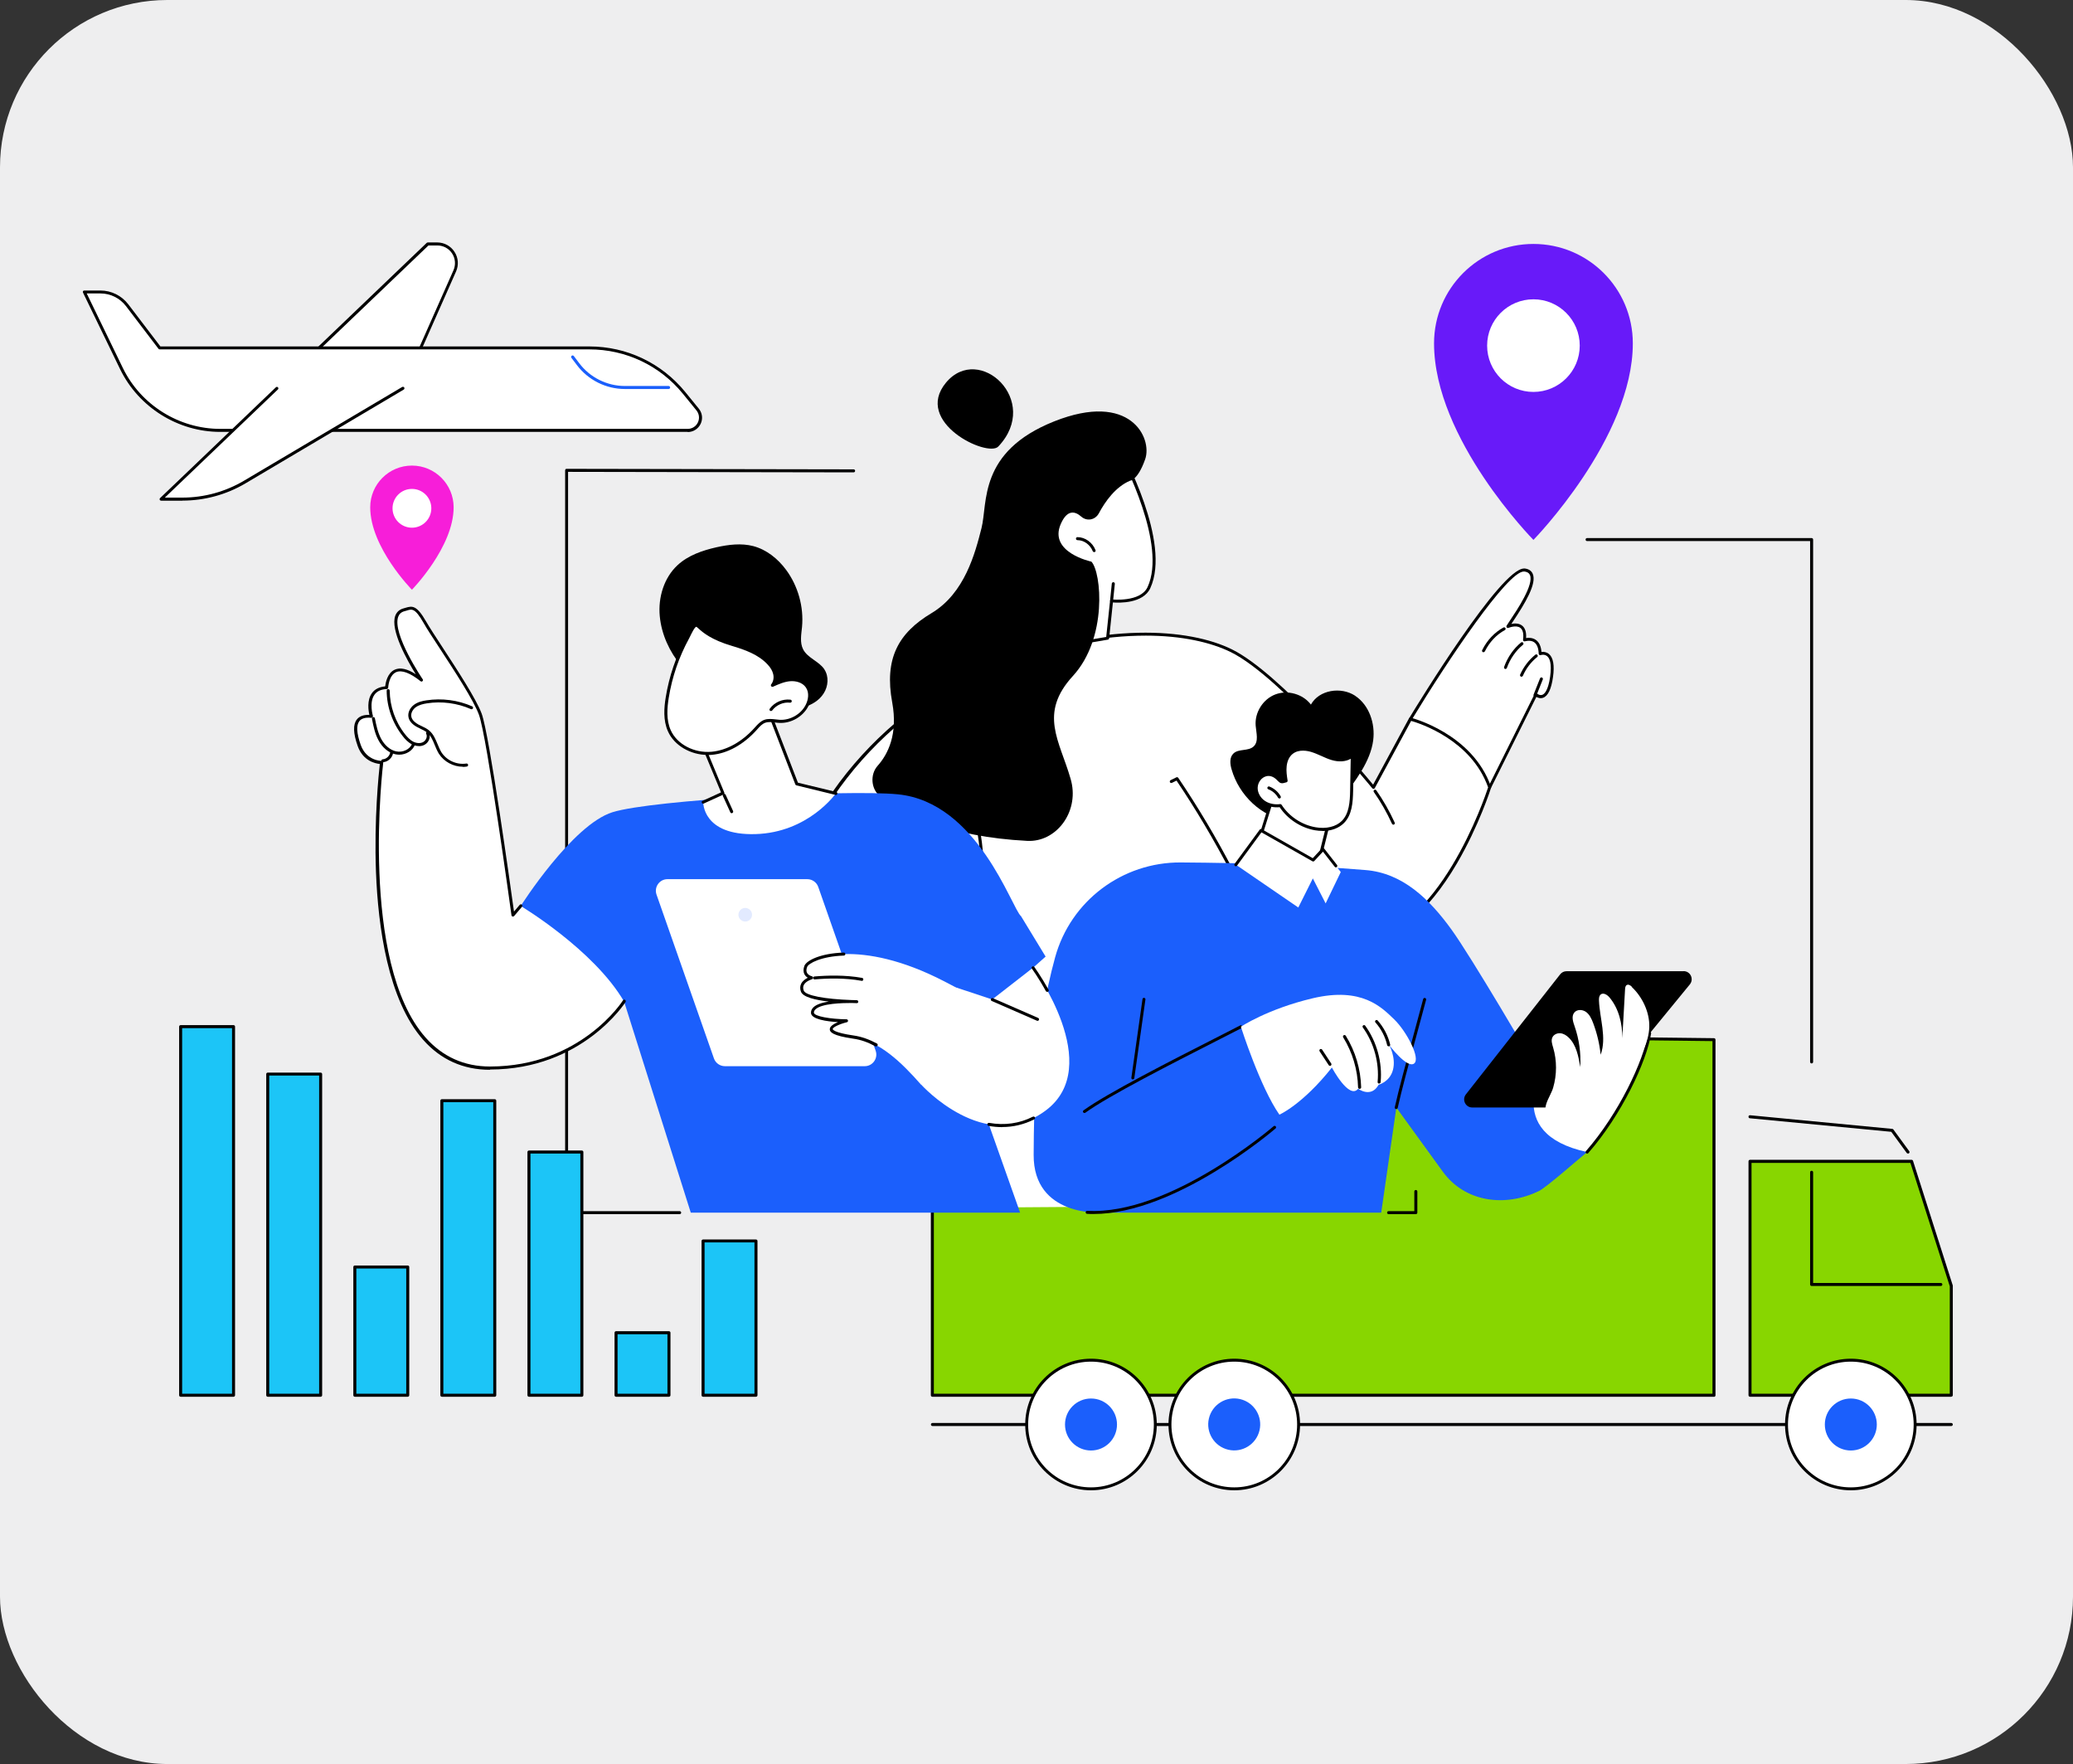 <?xml version="1.0" encoding="UTF-8"?>
<svg id="_レイヤー_2" data-name="レイヤー 2" xmlns="http://www.w3.org/2000/svg" viewBox="0 0 248 211">
  <rect x="0" y="0" width="248" height="211" fill="#333333" stroke="none"/>
  <defs>
    <style>
      .cls-1 {
        fill: #1b5ffc;
      }

      .cls-2 {
        fill: #fff;
      }

      .cls-3 {
        fill: #e2eaff;
      }

      .cls-4 {
        fill: #681af9;
      }

      .cls-5 {
        fill: #88d600;
      }

      .cls-6 {
        fill: #eeeeef;
      }

      .cls-7 {
        fill: #f71ed9;
      }

      .cls-8 {
        fill: #1cc5f7;
      }
    </style>
  </defs>
  <g id="_ヘッダー_フッター" data-name="ヘッダー・フッター">
    <g>
      <rect class="cls-6" width="248" height="211" rx="20.02" ry="20.02"/>
      <g id="Domestic_market" data-name="Domestic market">
        <g>
          <g>
            <polygon class="cls-5" points="205.05 166.89 111.54 166.89 111.54 123.28 205.05 124.36 205.05 166.89"/>
            <path d="M205.05,167.07h-93.51c-.1,0-.18-.08-.18-.18v-43.61s.02-.09.05-.13c.03-.03.08-.05.13-.05l93.51,1.08c.1,0,.18.08.18.18v42.54c0,.1-.08.18-.18.18ZM111.72,166.71h93.15v-42.18l-93.15-1.07v43.25Z"/>
          </g>
          <path d="M233.44,170.57h-121.89c-.1,0-.18-.08-.18-.18s.08-.18.18-.18h121.89c.1,0,.18.08.18.18s-.08.18-.18.18Z"/>
          <g>
            <polygon class="cls-5" points="233.44 166.89 209.36 166.89 209.36 138.92 228.68 138.92 233.44 153.83 233.44 166.89"/>
            <path d="M233.44,167.07h-24.08c-.1,0-.18-.08-.18-.18v-27.98c0-.1.08-.18.18-.18h19.33c.08,0,.15.05.17.12l4.76,14.92s0,.04,0,.05v13.06c0,.1-.08.18-.18.18ZM209.54,166.71h23.72v-12.85l-4.71-14.76h-19.01v27.62Z"/>
          </g>
          <path d="M232.19,153.82h-15.46c-.1,0-.18-.08-.18-.18v-13.42c0-.1.08-.18.18-.18s.18.08.18.18v13.24h15.28c.1,0,.18.08.18.18s-.08.18-.18.18Z"/>
          <path d="M228.26,137.98c-.06,0-.11-.03-.15-.07l-1.85-2.53-16.92-1.62c-.1,0-.17-.1-.16-.2,0-.1.09-.17.2-.16l17,1.63c.05,0,.1.03.13.07l1.9,2.6c.06.08.04.19-.04.25-.03.02-.07.03-.11.03Z"/>
          <g>
            <g>
              <circle class="cls-2" cx="221.42" cy="170.39" r="7.69"/>
              <path d="M221.42,178.26c-4.34,0-7.87-3.53-7.87-7.87s3.53-7.87,7.87-7.87,7.87,3.53,7.87,7.87-3.53,7.87-7.87,7.87ZM221.42,162.87c-4.14,0-7.52,3.37-7.52,7.52s3.37,7.52,7.52,7.52,7.52-3.37,7.52-7.52-3.37-7.52-7.52-7.52Z"/>
            </g>
            <circle class="cls-1" cx="221.42" cy="170.39" r="3.11"/>
          </g>
          <g>
            <g>
              <circle class="cls-2" cx="147.66" cy="170.39" r="7.69"/>
              <path d="M147.66,178.26c-4.34,0-7.87-3.53-7.87-7.87s3.53-7.87,7.87-7.87,7.87,3.53,7.87,7.87-3.53,7.87-7.87,7.87ZM147.66,162.87c-4.14,0-7.52,3.37-7.52,7.52s3.37,7.52,7.52,7.52,7.52-3.37,7.52-7.52-3.37-7.52-7.52-7.52Z"/>
            </g>
            <circle class="cls-1" cx="147.66" cy="170.39" r="3.11" transform="translate(-52.1 274.95) rotate(-76.72)"/>
          </g>
          <g>
            <g>
              <circle class="cls-2" cx="130.52" cy="170.39" r="7.69"/>
              <path d="M130.52,178.26c-4.34,0-7.87-3.53-7.87-7.87s3.53-7.87,7.87-7.87,7.87,3.53,7.87,7.87-3.53,7.87-7.87,7.87ZM130.52,162.87c-4.14,0-7.52,3.37-7.52,7.52s3.37,7.52,7.52,7.52,7.52-3.37,7.52-7.52-3.37-7.52-7.52-7.52Z"/>
            </g>
            <circle class="cls-1" cx="130.52" cy="170.39" r="3.11"/>
          </g>
        </g>
        <g>
          <path d="M67.79,145.23c-.1,0-.18-.08-.18-.18V56.26s.01-.09.04-.13c.03-.03.08-.05.13-.05h0l34.34.06c.1,0,.18.08.18.18,0,.1-.08.18-.18.18h0l-34.16-.06v88.61c0,.1-.07.18-.17.18Z"/>
          <g>
            <g>
              <path class="cls-2" d="M113.27,144.47c2.16-16.18-.39-14.14,7.74-29.23l11.61-.89,15.03-.53s1.99,1.88,4.32,30.37l-38.7.28Z"/>
              <path d="M113.27,144.65s-.02,0-.02,0c-.1-.01-.17-.1-.15-.2.56-4.16.8-7.11.99-9.47.56-6.76.71-8.58,6.76-19.82.03-.05.08-.09.14-.09l11.61-.89,15.04-.53s.09.02.13.05c.08.08,2.06,2.25,4.38,30.48,0,.1-.07.19-.16.19-.1,0-.19-.07-.19-.16-2.13-25.94-3.95-29.75-4.23-30.2l-14.94.53-11.51.88c-5.97,11.09-6.12,12.9-6.67,19.59-.2,2.37-.44,5.32-1,9.49-.01.09-.09.16-.18.16Z"/>
            </g>
            <g>
              <g>
                <path class="cls-2" d="M106.05,119.55h6.43l4.17,3.79s5.39-2.65,6.67-1.07c1.28,1.58-.84,2.97-2.62,2.97-2.96,0-5.7,3.34-6.03,4.61l-1.35,5.68s-6.01-2.38-7.75-3.97l.47-12.01Z"/>
                <path d="M113.34,135.71s-.04,0-.07-.01c-.25-.1-6.06-2.41-7.81-4.01-.04-.04-.06-.09-.06-.14l.47-12.01c0-.1.08-.17.18-.17h6.43s.09.02.12.05l4.08,3.71c.81-.38,5.52-2.53,6.78-.97.57.71.47,1.32.29,1.71-.46.97-1.91,1.55-3.04,1.55-2.83,0-5.52,3.19-5.85,4.48l-1.34,5.68c-.01.05-.05.09-.09.12-.03.01-.05.02-.08.02ZM105.77,131.48c1.59,1.39,6.42,3.39,7.44,3.81l1.3-5.48c.35-1.37,3.2-4.75,6.2-4.75,1.16,0,2.36-.59,2.72-1.35.21-.43.12-.88-.24-1.33-.98-1.2-4.99.4-6.46,1.12-.07.03-.15.02-.2-.03l-4.12-3.74h-6.18l-.46,11.75Z"/>
              </g>
              <g>
                <g>
                  <path class="cls-2" d="M169.57,90.47l-.84-4.45s11.03-18.19,13.67-17.84c2.65.36-1.34,5.69-2,6.76,0,0,2.3-.98,1.98,1.61,0,0,1.82-.61,1.87,1.65,0,0,1.85-.64,1.37,2.77-.48,3.42-1.88,2.13-1.88,2.13l-5.52,11.08-8.65-3.71Z"/>
                  <path d="M178.22,94.36s-.05,0-.07-.01l-8.65-3.71c-.05-.02-.09-.07-.11-.13l-.84-4.45s0-.09.02-.13c1.12-1.85,10.95-17.93,13.76-17.93.03,0,.06,0,.09,0,.47.06.78.27.94.62.52,1.16-.86,3.49-2.44,5.84-.04.06-.08.11-.11.17.37-.08.89-.1,1.27.19.37.28.54.78.49,1.5.29-.05.76-.06,1.17.22.39.28.62.76.67,1.44.22-.03.58-.01.89.24.52.43.69,1.37.49,2.77-.2,1.43-.6,2.26-1.18,2.47-.33.12-.63,0-.81-.1l-5.43,10.89c-.03.06-.09.1-.16.1ZM169.73,90.34l8.41,3.6,5.45-10.93c.03-.05.07-.09.13-.1.05-.01.11,0,.15.04,0,0,.31.28.64.16.25-.09.7-.49.94-2.18.22-1.59-.07-2.21-.36-2.44-.33-.28-.76-.14-.77-.13-.05.02-.11,0-.16-.02-.05-.03-.08-.09-.08-.14-.02-.67-.2-1.13-.53-1.37-.46-.33-1.1-.12-1.11-.12-.06.02-.12,0-.17-.03-.05-.04-.07-.1-.06-.16.09-.71-.02-1.19-.33-1.42-.5-.38-1.4,0-1.41,0-.07.03-.16.01-.21-.05-.05-.06-.06-.14-.02-.21.08-.14.22-.33.38-.58.87-1.3,2.92-4.35,2.41-5.49-.1-.23-.32-.37-.66-.41-.02,0-.04,0-.07,0-1.95,0-9.03,10.51-13.39,17.7l.81,4.29Z"/>
                </g>
                <path d="M177.48,78.02s-.05,0-.08-.02c-.09-.04-.13-.15-.08-.24.57-1.16,1.47-2.12,2.54-2.7.09-.05.2-.01.24.07.05.09.01.2-.07.24-1.01.54-1.85,1.45-2.39,2.54-.03.06-.09.1-.16.1Z"/>
                <path d="M180.11,80.02s-.04,0-.06-.01c-.09-.03-.14-.14-.11-.23.41-1.15,1.13-2.2,2.03-2.93.08-.06.19-.05.25.03.06.08.05.19-.03.25-.85.7-1.53,1.68-1.92,2.77-.03.07-.1.12-.17.12Z"/>
                <path d="M182.02,80.95s-.05,0-.07-.02c-.09-.04-.13-.15-.09-.24.42-.94,1.05-1.76,1.82-2.38.08-.06.19-.05.25.03.06.08.05.19-.03.25-.73.58-1.32,1.35-1.71,2.24-.03.07-.1.11-.16.11Z"/>
                <path d="M183.64,83.32s-.04,0-.07-.01c-.09-.04-.14-.14-.1-.23l.77-1.94c.04-.09.14-.14.23-.1.09.04.14.14.1.23l-.77,1.94c-.03.07-.1.11-.17.11Z"/>
              </g>
              <g>
                <g>
                  <path class="cls-2" d="M168.73,86.02s7.27,1.77,9.49,8.16c0,0-5.61,17.89-15.72,18.49-8.58.51-14.93-7.89-14.93-7.89l.12,15.18s-25-1.07-30.64,1.02l.55-18.26s-8.14,9.8-9.09,13.32l3.96,3.51s-5.36,4.46-6.9,12.01c0,0-12.28-5.93-11.93-19.58.35-13.66,12.07-27.3,25.16-32.35,13.08-5.05,23.24-4.39,28.51-1.78,6.19,3.06,16.99,16.34,16.99,16.34l4.42-8.16Z"/>
                  <path d="M105.58,131.73s-.05,0-.08-.02c-.03-.01-3.13-1.53-6.15-4.71-2.78-2.93-6.07-7.93-5.89-15.04.16-6.48,2.95-13.41,7.84-19.51,4.7-5.86,10.89-10.48,17.43-13,13.35-5.15,23.56-4.29,28.66-1.77,5.73,2.83,15.48,14.48,16.88,16.18l4.29-7.93c.04-.07.12-.11.2-.09.07.02,7.39,1.87,9.62,8.28.01.04.01.08,0,.11-.01.04-1.44,4.54-4.09,9.06-3.52,6-7.6,9.31-11.79,9.56-7.49.45-13.34-5.88-14.75-7.56l.12,14.66s-.02.1-.05.13c-.04.03-.08.05-.13.05-.25-.01-25.03-1.04-30.57,1.01-.06.02-.12.01-.17-.02-.05-.03-.08-.09-.07-.15l.53-17.74c-1.52,1.86-7.75,9.63-8.69,12.74l3.88,3.44s.06.08.06.14c0,.05-.02.1-.06.14-.05.04-5.33,4.51-6.83,11.91-.01.05-.05.1-.1.13-.03.01-.05.02-.08.02ZM137.04,76.03c-4.97,0-11.13,1.04-18.17,3.75-13.72,5.29-24.72,19.43-25.04,32.19-.18,6.99,3.05,11.9,5.79,14.79,2.53,2.66,5.11,4.14,5.84,4.53,1.44-6.66,5.86-10.94,6.75-11.74l-3.81-3.38c-.05-.05-.07-.12-.05-.18.95-3.51,8.79-12.98,9.12-13.39.05-.06.13-.08.2-.05.07.03.12.1.12.17l-.54,18c5.83-1.89,27.82-1.05,30.27-.95l-.12-14.99c0-.08.05-.15.12-.17.07-.02.15,0,.2.06.06.08,6.38,8.32,14.77,7.82,9.59-.57,15.18-17.21,15.54-18.31-2.02-5.7-8.22-7.67-9.21-7.95l-4.35,8.04c-.03.05-.08.09-.14.09-.06,0-.12-.02-.16-.07-.11-.13-10.85-13.29-16.93-16.29-2.36-1.16-5.82-1.97-10.2-1.97Z"/>
                </g>
                <path d="M166.69,98.64c-.07,0-.13-.04-.16-.1-.61-1.34-1.34-2.62-2.17-3.8-.06-.08-.04-.19.04-.25.08-.06.19-.04.25.04.84,1.2,1.58,2.5,2.2,3.86.04.09,0,.2-.09.24-.02.01-.05.02-.07.02Z"/>
                <path d="M117.42,102.19s-.1-.02-.13-.06l-.07-.07c-.06-.07-.06-.18,0-.24-.14-1.49-.38-2.98-.7-4.43-.02-.1.04-.19.14-.21.1-.02.19.04.21.14.35,1.54.59,3.11.73,4.69,0,.08-.04.15-.11.18-.02.01-.05.02-.07.02Z"/>
                <path d="M108,115.8s-.09-.02-.13-.05l-2.43-2.43c-.07-.07-.07-.18,0-.25.07-.07.18-.07.25,0l2.43,2.43c.07.07.07.18,0,.25-.03.04-.08.05-.13.05Z"/>
                <path d="M147.32,104.26c-.06,0-.13-.04-.16-.1-1.94-3.72-4.09-7.35-6.41-10.79l-.55.27c-.09.04-.2,0-.24-.08-.04-.09,0-.2.08-.24l.69-.34c.08-.04.18-.01.23.06,2.36,3.49,4.55,7.18,6.52,10.95.05.09.01.2-.08.24-.03.01-.05.02-.08.02Z"/>
              </g>
            </g>
            <g>
              <g>
                <g>
                  <path class="cls-2" d="M133.88,53.79s6.1,11,3.56,16.5c-.92,1.99-4.47,1.58-4.47,1.58l-.47,4.47-6.81,1.15s-5.77-20.81,8.18-23.7Z"/>
                  <path d="M125.7,77.67c-.08,0-.15-.05-.17-.13-.03-.12-3.24-11.93,1.07-18.98,1.6-2.62,4.04-4.28,7.25-4.95.08-.02.16.02.19.09.25.45,6.12,11.15,3.57,16.66-.85,1.84-3.71,1.76-4.47,1.7l-.45,4.29c0,.08-.07.14-.15.16l-6.81,1.15s-.02,0-.03,0ZM133.79,54c-3.05.66-5.36,2.26-6.89,4.75-3.96,6.48-1.43,17.12-1.07,18.54l6.51-1.1.46-4.33s.03-.09.07-.12c.04-.03.09-.04.13-.04.03,0,3.43.37,4.29-1.48,2.33-5.05-2.86-15.03-3.49-16.22Z"/>
                </g>
                <path d="M130.9,66.04c-.07,0-.14-.04-.17-.11-.31-.78-1.06-1.32-1.82-1.32,0,0,0,0-.01,0-.1,0-.18-.08-.18-.18,0-.1.08-.18.18-.18h.01c.9,0,1.79.63,2.15,1.55.04.09,0,.2-.1.23-.02,0-.04.01-.07.01Z"/>
                <path d="M132.98,72.05s-.01,0-.02,0c-.1-.01-.17-.1-.16-.2l.21-2.05c.01-.1.1-.17.2-.16.1.01.17.1.16.2l-.21,2.05c0,.09-.09.16-.18.16Z"/>
              </g>
              <path d="M105.34,95.3c2.73,2.02,8.13,4.8,17.55,5.28,3.44.18,6.16-3.38,5.28-7.08-.03-.11-.06-.23-.09-.34-1.31-4.57-3.86-7.8.28-12.31,4.14-4.51,3.42-12.37,2.21-13.67,0,0-5.17-1.09-3.66-4.52.77-1.74,1.7-1.52,2.44-.87.68.6,1.68.42,2.12-.41.75-1.4,1.98-3.14,3.72-3.88,0,0,.92-.03,1.81-2.57.89-2.54-1.77-8.15-10.88-4.53-9.11,3.62-7.94,9.78-8.7,12.77-.76,2.99-2,7.79-5.98,10.17-3.98,2.38-5.67,5.44-4.7,10.69.7,3.8-.52,6.19-1.74,7.56-.96,1.07-.79,2.87.34,3.7Z"/>
              <path d="M119.43,53.41c-1.28,1.35-10.21-2.9-6.25-7.65,3.96-4.75,11.44,2.17,6.25,7.65Z"/>
            </g>
          </g>
          <g>
            <g>
              <path d="M162.12,83.22c-1.69-1.11-4.32-.71-5.29,1.06-.95-1.26-2.77-1.78-4.25-1.22-1.48.56-2.49,2.16-2.36,3.74.07.87.39,1.9-.25,2.49-.64.59-1.79.24-2.41.84-.49.46-.41,1.26-.22,1.9.89,3.1,3.58,5.71,6.77,6.14,2.44.33,5.06-.77,6.53-2.75,1.49-2.01,3.31-4.32,3.64-6.87.26-2-.48-4.22-2.17-5.33Z"/>
              <g>
                <polygon class="cls-2" points="149.08 105.56 152.09 95.93 159.2 97.37 157.28 105.07 149.08 105.56"/>
                <path d="M149.08,105.73c-.06,0-.11-.03-.14-.07-.04-.05-.05-.11-.03-.16l3.01-9.63c.03-.09.12-.14.21-.12l7.11,1.45s.09.04.12.08c.03.04.03.09.02.14l-1.92,7.69c-.02.08-.09.13-.16.14l-8.2.49s0,0-.01,0ZM152.21,96.13l-2.89,9.23,7.81-.46,1.84-7.38-6.77-1.38Z"/>
              </g>
              <g>
                <path class="cls-2" d="M153.86,93.4c-.09-.59-.18-1.19-.11-1.79.07-.6.31-1.2.78-1.57.67-.54,1.63-.51,2.45-.25.81.26,1.56.71,2.38.95.82.24,1.79.24,2.43-.33-.02,1.39-.05,2.77-.07,4.16-.02,1.33-.11,2.81-1.04,3.75-.84.84-2.15,1.02-3.32.81-1.69-.3-3.24-1.33-4.17-2.77-.68.09-1.4-.03-1.97-.42-.57-.39-.96-1.05-.93-1.74.02-.69.5-1.35,1.17-1.52.46-.12.93.04,1.27.34.51.44.41.61,1.15.38Z"/>
                <path d="M158.22,99.39c-.3,0-.6-.03-.91-.08-1.69-.3-3.27-1.33-4.22-2.76-.73.07-1.43-.09-1.98-.46-.64-.44-1.04-1.18-1.01-1.89.03-.79.57-1.51,1.3-1.69.48-.12,1.02.02,1.43.38.11.1.2.19.27.25.19.2.23.23.56.13-.08-.55-.15-1.12-.09-1.69.08-.72.38-1.32.84-1.69.63-.5,1.58-.61,2.61-.28.4.13.79.3,1.17.47.39.18.8.36,1.21.48.91.27,1.75.16,2.26-.29.05-.05.13-.06.19-.03.06.03.11.1.1.17l-.07,4.16c-.03,1.43-.13,2.91-1.1,3.88-.61.61-1.53.95-2.57.95ZM153.17,96.18c.06,0,.12.03.15.08.9,1.4,2.41,2.4,4.05,2.69,1.28.23,2.46-.06,3.16-.76.87-.88.97-2.27.99-3.63l.07-3.8c-.6.35-1.43.41-2.29.15-.44-.13-.85-.32-1.25-.5-.37-.16-.74-.33-1.13-.45-.43-.14-1.53-.39-2.28.22-.39.31-.64.83-.71,1.45-.07.58.02,1.17.11,1.74.01.09-.04.17-.12.2-.62.2-.76.14-1.07-.18-.07-.07-.14-.15-.25-.24-.33-.28-.74-.4-1.11-.3-.57.14-1.01.73-1.03,1.36-.02.59.32,1.22.86,1.58.49.34,1.17.48,1.84.39,0,0,.02,0,.02,0Z"/>
              </g>
              <path d="M153.06,95.51c-.06,0-.12-.03-.16-.09-.25-.46-.68-.83-1.17-1.01-.09-.04-.14-.14-.1-.23.04-.09.14-.14.23-.1.57.22,1.06.64,1.35,1.17.05.09.02.2-.07.24-.03.02-.06.02-.09.02Z"/>
            </g>
            <g>
              <g>
                <g>
                  <path class="cls-1" d="M183.36,127.02s-7.28-12.47-9.72-15.84c-2.62-3.62-5.83-6.76-10.28-7.11-7.99-.64-13.96-.85-22.08-.91-7-.05-13.19,4.59-15.05,11.34-2.43,8.81-2.53,17.35-2.57,23.62-.05,7.47,8.13,6.93,8.13,6.93h33.45l1.81-12.57,5.56,7.67c2.65,3.65,7.45,4.28,11.5,2.31.92-.45,4.91-3.98,5.77-4.66-2.94-7.11-6.51-10.79-6.51-10.79Z"/>
                  <path class="cls-2" d="M197.36,123.57l-9.75,4.26c-1.12-1.81-2.25-3.55-3.37-5.23l.67,4.71s-5.51,8.25,4.97,10.49c3.74-3.9,6.86-10.28,7.49-14.23Z"/>
                  <path d="M189.87,137.98s-.08-.01-.12-.04c-.07-.07-.08-.18-.02-.25,3.92-4.47,6.92-10.82,7.44-14.14.02-.1.11-.16.21-.15.1.02.16.11.15.21-.53,3.37-3.56,9.81-7.53,14.32-.04.04-.08.06-.13.06Z"/>
                </g>
                <path d="M129.74,133.13c-.06,0-.11-.03-.15-.07-.06-.08-.04-.19.04-.25,2.85-2.06,10.55-5.98,15.64-8.57,1.24-.63,2.31-1.18,3.09-1.58.09-.05.2-.01.24.08.05.09.01.2-.08.24-.78.4-1.85.95-3.09,1.58-5.08,2.59-12.76,6.49-15.59,8.54-.03.02-.07.03-.1.03Z"/>
                <path d="M135.53,129.11s-.02,0-.03,0c-.1-.01-.17-.1-.15-.2l1.33-9.4c.01-.1.1-.17.2-.15.1.01.17.1.15.2l-1.33,9.4c-.01.09-.09.15-.18.15Z"/>
                <path d="M167.04,132.66s-.03,0-.04,0c-.1-.02-.16-.12-.14-.21.45-2.04,1.35-5.34,2.21-8.53.43-1.59.84-3.09,1.19-4.42.03-.1.12-.15.22-.13.1.03.15.12.13.22-.35,1.33-.76,2.83-1.19,4.42-.87,3.18-1.76,6.48-2.21,8.51-.02.08-.09.14-.18.14Z"/>
                <path d="M130.84,145.21c-.27,0-.53,0-.79-.02-.1,0-.17-.09-.17-.19,0-.1.09-.17.19-.17,9.84.57,22.18-10.01,22.3-10.12.07-.06.19-.06.25.02.06.07.06.19-.02.25-.12.11-11.92,10.23-21.77,10.23Z"/>
              </g>
              <g>
                <polygon class="cls-2" points="150.86 99.33 157.09 102.87 158.28 101.59 160.4 104.31 158.59 108.06 157.06 105.07 155.32 108.55 147.85 103.43 150.86 99.33"/>
                <path d="M159.82,103.75c-.05,0-.11-.02-.14-.07l-1.41-1.81-1.04,1.12c-.06.06-.15.07-.22.03l-6.1-3.46-2.92,3.98c-.06.08-.17.1-.25.04-.08-.06-.1-.17-.04-.25l3.01-4.1c.05-.07.15-.09.23-.05l6.11,3.47,1.09-1.17s.08-.06.14-.06c.05,0,.1.03.13.07l1.54,1.97c.06.08.05.19-.03.25-.03.03-.07.04-.11.04Z"/>
              </g>
              <g>
                <path class="cls-2" d="M148.45,122.81s2.29,7.21,4.61,10.52c0,0,2.77-1.21,6.28-5.64,0,0,2.05,3.89,3.14,2.54,0,0,1.54,1.16,2.45-.48,0,0,1.35-.34,1.72-1.8.37-1.47-.45-2.94-.45-2.94,0,0,2.08,2.78,2.95,2.22.87-.56-.89-3.89-2.37-5.31-1.48-1.42-3.84-3.91-9.75-2.51-5.4,1.28-8.58,3.4-8.58,3.4Z"/>
                <path d="M162.65,130.24c-.1,0-.18-.08-.18-.17-.05-2.12-.67-4.19-1.78-5.99-.05-.08-.03-.19.06-.25.08-.05.19-.03.25.06,1.15,1.86,1.78,3.99,1.84,6.17,0,.1-.08.18-.18.18,0,0,0,0,0,0Z"/>
                <path d="M164.99,129.61s-.01,0-.02,0c-.1,0-.17-.1-.16-.2.21-2.28-.43-4.65-1.77-6.51-.06-.08-.04-.19.04-.25.08-.06.19-.04.25.04,1.39,1.93,2.06,4.39,1.84,6.75,0,.09-.09.16-.18.16Z"/>
                <path d="M166.12,125.15c-.08,0-.16-.06-.17-.14-.23-1-.72-1.94-1.4-2.71-.07-.07-.06-.19.02-.25.07-.07.19-.06.25.02.72.82,1.24,1.81,1.49,2.87.02.1-.04.19-.13.22-.01,0-.03,0-.04,0Z"/>
                <path d="M159.11,127.49c-.06,0-.12-.03-.15-.08l-1.09-1.66c-.05-.08-.03-.19.05-.25.08-.05.19-.03.25.05l1.09,1.66c.05.08.03.19-.05.25-.03.02-.06.03-.1.03Z"/>
              </g>
              <g>
                <path d="M201.41,116.17h-14c-.3,0-.58.14-.76.37l-11.28,14.36c-.5.64-.05,1.57.76,1.57h13.51c.29,0,.57-.13.75-.36l11.77-14.36c.52-.64.07-1.59-.75-1.59Z"/>
                <path class="cls-2" d="M195.22,118.02c-.16-.15-.4-.31-.6-.2-.17.09-.2.33-.21.53-.11,1.94-.22,3.89-.33,5.83.02-1.74-.42-3.54-1.52-4.86-.27-.33-.75-.63-1.07-.36-.19.17-.21.46-.2.72.09,2.18.95,4.44.2,6.48-.13-1.3-.44-2.58-.9-3.8-.19-.5-.42-1.01-.85-1.32-.43-.31-1.1-.33-1.42.1-.34.45-.13,1.09.06,1.63.54,1.55.77,3.22.67,4.87-.21-1.29-.47-2.67-1.4-3.55-.27-.26-.61-.47-.99-.5-.37-.03-.78.15-.94.49-.18.38-.03.82.09,1.23.46,1.55.45,3.24,0,4.79-.33,1.16-1.76,2.73-.25,3.64.52.31,1.16.34,1.75.25,1.68-.25,3.14-1.28,4.45-2.38,1.34-1.12,2.61-2.36,3.59-3.82s1.91-3.18,1.96-4.95c.05-1.77-.83-3.6-2.11-4.8Z"/>
              </g>
            </g>
          </g>
          <g>
            <g>
              <path class="cls-1" d="M82.64,145.05l-7.98-25.26-12.36-11.43s6.16-9.71,10.98-11.21c4.81-1.5,28.08-2.73,34.12-2.14,9.58.93,13.64,13.65,14.75,14.58l2.94,4.83-10.57,9.4,7.52,21.23h-39.4Z"/>
              <path d="M62.72,115.06c-.08,0-.15-.05-.17-.13l-1.35-5.11c-.03-.1.03-.19.13-.22.1-.02.19.03.22.13l1.35,5.11c.03.1-.03.19-.13.22-.02,0-.03,0-.05,0Z"/>
              <g>
                <path class="cls-2" d="M57.45,85.43c.99,2.64,3.91,24.05,3.91,24.05l.94-1.11s8.74,5.22,12.36,11.43c0,0-4.97,7.98-16.05,7.99-17.55.02-12.97-36.56-12.97-36.56,0,0-1.94.06-2.68-2.04-.74-2.1-.64-3.66,1.46-3.47,0,0-1.02-3.3,1.82-3.43,0,0,.19-4.1,4.17-.91,0,0-5.16-7.57-2.08-8.41.84-.23,1.27-.64,2.49,1.47,1.21,2.12,5.65,8.35,6.64,10.99Z"/>
                <path d="M58.6,127.96c-3.19,0-5.88-1.21-7.98-3.59-4.22-4.78-5.39-13.55-5.64-20.07-.24-6.34.34-11.84.46-12.92-.54-.05-2.02-.36-2.65-2.15-.54-1.53-.57-2.57-.1-3.17.3-.39.81-.57,1.5-.55-.12-.52-.3-1.74.29-2.58.34-.49.88-.76,1.6-.83.05-.43.26-1.6,1.15-2,.65-.29,1.49-.11,2.51.55-1.01-1.63-3.08-5.28-2.45-7,.17-.45.5-.75.99-.88.08-.02.16-.05.24-.07.82-.25,1.34-.3,2.45,1.63.39.68,1.12,1.8,1.97,3.1,1.78,2.73,4,6.12,4.68,7.92.92,2.46,3.45,20.66,3.87,23.69l.69-.81c.06-.08.18-.08.25-.02.08.06.08.18.02.25l-.94,1.11c-.05.05-.12.08-.19.06-.07-.02-.12-.08-.13-.15-.03-.21-2.93-21.42-3.9-24.01-.66-1.76-2.87-5.14-4.64-7.85-.85-1.3-1.59-2.42-1.98-3.12-1.02-1.78-1.38-1.67-2.03-1.46-.08.02-.16.05-.25.07-.38.1-.62.32-.75.66-.75,2.03,2.89,7.43,2.93,7.48.05.07.04.17-.03.23-.06.06-.16.06-.23,0-1.25-1-2.26-1.37-2.92-1.08-.88.39-.95,1.84-.95,1.85,0,.09-.08.17-.17.17-.69.03-1.18.26-1.48.69-.65.93-.18,2.5-.18,2.51.02.06,0,.12-.03.17-.04.05-.1.07-.16.07-.69-.07-1.18.07-1.43.4-.38.49-.33,1.44.16,2.83.69,1.95,2.49,1.92,2.51,1.92.05,0,.1.02.14.06.04.04.05.09.05.14-.03.24-2.89,23.89,5.06,32.89,2.03,2.3,4.63,3.47,7.71,3.47h.01c10.85-.01,15.85-7.83,15.9-7.91.05-.08.16-.11.25-.06.08.05.11.16.06.25-.05.08-5.15,8.07-16.21,8.08h-.01Z"/>
                <path d="M55.36,91.71c-1.13,0-2.25-.6-2.86-1.56-.2-.33-.35-.69-.49-1.03-.23-.56-.44-1.08-.86-1.45-.24-.21-.53-.35-.84-.5-.14-.06-.27-.13-.4-.2-.6-.32-.95-.72-1.04-1.18-.11-.52.16-1.12.66-1.49.46-.34,1.01-.46,1.49-.53,1.83-.28,3.78-.03,5.47.72.09.04.13.15.09.24-.04.09-.15.13-.24.09-1.63-.72-3.51-.97-5.27-.69-.44.07-.94.18-1.34.47-.32.24-.61.68-.52,1.13.09.44.52.75.86.94.13.07.26.13.39.19.32.15.65.31.92.55.48.42.72,1.01.96,1.58.14.33.28.68.46.98.62.99,1.85,1.54,2.99,1.36.1-.02.19.05.21.15.02.1-.05.19-.15.21-.17.03-.33.04-.5.04Z"/>
                <path d="M50.11,89.24c-.27,0-.56-.07-.82-.2-.48-.24-.85-.65-1.11-.99-1.22-1.54-1.91-3.48-1.92-5.44,0-.1.08-.18.18-.18h0c.1,0,.18.08.18.18.02,1.89.67,3.74,1.84,5.22.24.3.57.68.99.89.41.2.87.22,1.19.03.31-.18.53-.63.35-.97-.05-.09-.01-.2.08-.24.09-.05.2-.01.24.08.25.49.03,1.15-.49,1.45-.21.12-.45.18-.71.18Z"/>
                <path d="M47.76,90.27c-.16,0-.31-.02-.47-.05-.82-.18-1.56-.81-2.03-1.71-.42-.79-.59-1.67-.76-2.52-.02-.1.04-.19.14-.21.1-.02.19.04.21.14.16.82.34,1.67.73,2.42.43.81,1.08,1.37,1.79,1.53.81.18,1.67-.23,1.93-.91.03-.09.14-.14.23-.11.09.03.14.14.11.23-.27.71-1.05,1.19-1.88,1.19Z"/>
                <path d="M45.8,91.18c-.09,0-.17-.07-.18-.17,0-.1.07-.18.17-.19.43-.02.82-.39.89-.81.01-.1.11-.17.2-.15.1.01.17.11.15.2-.09.59-.62,1.08-1.22,1.11,0,0,0,0,0,0Z"/>
              </g>
              <g>
                <g>
                  <path class="cls-2" d="M86.72,127.53h16.73c.95,0,1.62-.94,1.31-1.84l-6.87-19.6c-.19-.55-.72-.93-1.31-.93h-16.73c-.95,0-1.62.94-1.31,1.84l6.87,19.6c.19.55.72.93,1.31.93Z"/>
                  <path class="cls-3" d="M88.58,108.84c-.32.32-.32.84,0,1.15.32.32.84.32,1.15,0,.32-.32.32-.84,0-1.15-.32-.32-.84-.32-1.15,0Z"/>
                </g>
                <g>
                  <path class="cls-2" d="M97.12,116.96s-1.15-.25-.69-1.38c.41-1.02,6.35-3.47,16.55,1.81,1.04.54,1.98,1.03,2.82,1.49-.76,2.61-2.52,7.58-5.6,10.87-2.39-2.72-5-5.23-8.09-5.68-5.46-.79-.83-1.94-.83-1.94,0,0-4.08-.04-4.08-.98,0-1.25,3.29-1.35,4.69-1.33.38.01.62.02.62.02,0,0-.24-.01-.62-.02-1.55-.05-5.52-.28-5.89-1.24-.47-1.19,1.11-1.61,1.11-1.61Z"/>
                  <path d="M104.83,125.18s-.06,0-.09-.02c-.9-.49-1.77-.8-2.66-.92-2.46-.36-2.8-.78-2.81-1.11-.02-.36.47-.66.98-.87-1.34-.08-3.23-.34-3.23-1.12,0-.24.09-.45.28-.64.36-.36,1.06-.58,1.85-.7-1.66-.19-3.07-.54-3.32-1.16-.14-.35-.13-.68.02-.98.17-.34.51-.57.79-.71-.15-.09-.3-.22-.4-.41-.15-.29-.15-.64,0-1.03.24-.6,1.86-1.48,4.71-1.57,0,0,0,0,0,0,.1,0,.18.08.18.17,0,.1-.07.18-.17.19-2.72.09-4.22.93-4.39,1.34-.12.29-.13.53-.02.73.17.31.58.41.59.41.08.02.14.09.14.17,0,.08-.05.16-.13.18,0,0-.74.2-.99.69-.1.2-.1.43,0,.68.22.57,2.47,1.01,5.73,1.12.37,0,.61.02.62.02.1,0,.17.09.17.18,0,.1-.08.17-.18.17,0,0-.24,0-.62-.02-1.05,0-3.6.04-4.33.77-.12.12-.18.24-.18.38,0,.45,2.02.78,3.9.8.09,0,.17.07.18.16.01.09-.05.17-.13.19-.9.22-1.71.61-1.7.82,0,.04.09.42,2.51.77.92.13,1.85.46,2.78.96.09.05.12.16.07.24-.03.06-.09.09-.16.09Z"/>
                  <path d="M103.11,117.32s-.02,0-.03,0c-1.99-.37-4.15-.3-5.61-.17-.1.01-.19-.06-.19-.16,0-.1.06-.19.16-.19,1.48-.13,3.68-.2,5.7.17.1.02.16.11.14.21-.02.09-.09.15-.18.15Z"/>
                </g>
                <path class="cls-2" d="M123.6,115.75s8.65,11.77,1.49,17.09c-7.25,5.39-14.89-3.11-14.89-3.11l4.22-11.6,4.28,1.42,4.9-3.81Z"/>
                <path d="M119.9,134.82c-.53,0-1.08-.05-1.63-.15-.1-.02-.16-.11-.15-.21.02-.1.11-.16.21-.15,1.85.33,3.62.08,5.24-.74.09-.04.2,0,.24.08.04.09,0,.2-.08.24-1.21.61-2.5.92-3.84.92Z"/>
                <path d="M125.28,118.64c-.06,0-.12-.03-.16-.09-.88-1.61-1.66-2.67-1.67-2.68-.06-.08-.04-.19.04-.25.08-.06.19-.04.25.04,0,.01.8,1.1,1.7,2.72.05.09.02.2-.07.24-.03.02-.06.02-.09.02Z"/>
                <path d="M124.12,122.11s-.05,0-.07-.02l-5.41-2.36c-.09-.04-.13-.15-.09-.24.04-.09.14-.13.24-.09l5.41,2.36c.09.04.13.15.09.24-.03.07-.1.11-.16.11Z"/>
              </g>
            </g>
            <g>
              <path class="cls-2" d="M83.81,88.42l2.68,6.45-2.36,1.08s-.11,4,6.24,3.82c6.35-.18,9.63-4.87,9.63-4.87l-4.67-1.14-3.54-9.2-7.97,3.85Z"/>
              <path d="M84.12,96.13c-.07,0-.13-.04-.16-.1-.04-.09,0-.2.09-.24l2.21-1.01-2.61-6.29c-.04-.09,0-.19.09-.23l7.97-3.85s.1-.02.14,0c.05.02.08.06.1.1l3.51,9.11,4.58,1.11c.1.02.16.12.13.22-.02.1-.12.16-.22.13l-4.67-1.14c-.06-.01-.1-.05-.13-.11l-3.47-9.01-7.64,3.69,2.61,6.29c.04.09,0,.19-.09.23l-2.36,1.08s-.05.02-.07.02Z"/>
              <path d="M87.53,97.27c-.07,0-.13-.04-.16-.11l-.89-1.95c-.04-.09,0-.2.09-.24.09-.04.2,0,.24.09l.89,1.95c.04.09,0,.2-.09.24-.02.01-.05.02-.07.02Z"/>
              <path d="M98.63,80.07c-.65-.98-2.01-1.35-2.55-2.4-.41-.81-.22-1.78-.13-2.68.22-2.4-.47-4.88-1.9-6.82-.98-1.33-2.34-2.43-3.94-2.85-1.43-.37-2.95-.18-4.39.14-1.68.38-3.38.96-4.65,2.13-1.64,1.51-2.35,3.88-2.14,6.11.42,4.41,3.81,8.18,7.8,9.8,2.01.81,4.17,1.19,6.33,1.31,1.01.06,2.04.06,3.02-.2.98-.26,1.92-.81,2.46-1.67.55-.85.64-2.03.08-2.87Z"/>
              <g>
                <g>
                  <path class="cls-2" d="M79.83,83.46c-.21,1.32-.29,2.73.25,3.95.83,1.87,3.04,2.87,5.08,2.69,2.04-.19,3.87-1.39,5.24-2.91.32-.36.64-.74,1.09-.92.57-.22,1.2-.03,1.81,0,1.33.07,2.67-.71,3.27-1.91.35-.7.44-1.6,0-2.25-.42-.63-1.25-.88-2-.83-.75.05-1.46.37-2.15.67.31-.38.39-.91.27-1.39-.11-.48-.4-.9-.73-1.26-1.12-1.2-2.75-1.79-4.32-2.25-3.52-1.03-3.97-2.35-4.35-2.29-.38.06-.82,1.17-1,1.49-1.22,2.23-2.06,4.68-2.46,7.19Z"/>
                  <path d="M84.66,90.3c-2.05,0-4-1.13-4.75-2.82-.6-1.34-.46-2.87-.27-4.05.41-2.54,1.24-4.98,2.48-7.25.03-.06.08-.15.13-.26.33-.69.63-1.26,1-1.32.2-.03.36.11.6.33.5.44,1.42,1.27,3.83,1.97,1.61.47,3.26,1.08,4.4,2.3.41.43.67.88.77,1.34.09.37.07.73-.04,1.06.54-.23,1.12-.43,1.73-.48.71-.05,1.66.16,2.16.91.52.77.35,1.76.01,2.43-.63,1.25-2.05,2.07-3.44,2.01-.18,0-.35-.03-.53-.05-.43-.05-.84-.1-1.21.04-.37.14-.66.46-.94.78l-.08.09c-1.57,1.74-3.47,2.79-5.36,2.96-.17.02-.34.02-.51.02ZM83.31,74.96c-.21.03-.58.82-.73,1.12-.06.12-.1.22-.14.28-1.22,2.23-2.04,4.63-2.44,7.13-.18,1.14-.32,2.6.24,3.85.75,1.69,2.81,2.77,4.9,2.58,1.8-.17,3.62-1.18,5.12-2.85l.08-.09c.31-.34.63-.7,1.08-.87.45-.17.92-.11,1.38-.06.17.02.34.04.5.05,1.26.06,2.54-.68,3.1-1.81.29-.58.45-1.42.01-2.06-.42-.62-1.23-.79-1.84-.75-.73.05-1.42.36-2.09.66-.08.03-.17.01-.22-.06-.05-.07-.05-.16,0-.22.25-.31.35-.78.24-1.23-.09-.39-.32-.79-.69-1.17-1.08-1.16-2.68-1.74-4.24-2.2-2.48-.73-3.49-1.62-3.97-2.05-.12-.11-.26-.24-.31-.24ZM79.83,83.46h0,0Z"/>
                </g>
                <path d="M92.24,85.05s-.07-.01-.11-.03c-.08-.06-.1-.17-.04-.25.56-.77,1.53-1.19,2.47-1.08.1.01.17.1.16.2-.01.1-.1.17-.2.16-.8-.1-1.66.28-2.14.93-.04.05-.09.07-.15.07Z"/>
              </g>
            </g>
          </g>
          <path d="M81.31,145.23h-13.51c-.1,0-.18-.08-.18-.18s.08-.18.18-.18h13.51c.1,0,.18.08.18.18s-.08.18-.18.18Z"/>
          <path d="M169.38,145.23h-3.26c-.1,0-.18-.08-.18-.18s.08-.18.18-.18h3.08v-2.35c0-.1.08-.18.18-.18s.18.08.18.18v2.53c0,.1-.08.18-.18.18Z"/>
        </g>
        <g>
          <circle class="cls-2" cx="182.68" cy="41.32" r="8.13" transform="translate(107.55 212.89) rotate(-79.1)"/>
          <path class="cls-4" d="M183.45,29.18c-6.57,0-11.89,5.32-11.89,11.89,0,11.45,11.89,23.51,11.89,23.51,0,0,11.89-12.17,11.89-23.51,0-6.57-5.32-11.89-11.89-11.89ZM183.45,46.88c-3.06,0-5.54-2.48-5.54-5.54s2.48-5.54,5.54-5.54,5.54,2.48,5.54,5.54-2.48,5.54-5.54,5.54Z"/>
        </g>
        <g>
          <circle class="cls-2" cx="48.96" cy="60.79" r="3.41"/>
          <path class="cls-7" d="M49.28,55.69c-2.75,0-4.99,2.23-4.99,4.99,0,4.8,4.99,9.86,4.99,9.86,0,0,4.99-5.1,4.99-9.86,0-2.75-2.23-4.99-4.99-4.99ZM49.28,63.12c-1.28,0-2.32-1.04-2.32-2.32s1.04-2.32,2.32-2.32,2.32,1.04,2.32,2.32-1.04,2.32-2.32,2.32Z"/>
        </g>
        <g>
          <g>
            <path class="cls-2" d="M51.19,29.18l-18.06,17.28h15.07l6.22-14.06c.67-1.52-.44-3.22-2.1-3.22h-1.13Z"/>
            <path d="M48.19,46.64h-15.07c-.07,0-.14-.04-.17-.11-.03-.07-.01-.15.04-.2l18.06-17.28s.08-.05.12-.05h1.13c.84,0,1.62.42,2.07,1.12.46.7.53,1.58.19,2.35l-6.22,14.06c-.03.06-.09.11-.16.11ZM33.57,46.28h14.5l6.18-13.95c.29-.66.23-1.41-.16-2.01-.39-.6-1.05-.96-1.77-.96h-1.06l-17.69,16.92Z"/>
          </g>
          <g>
            <path class="cls-2" d="M10.08,34.91l4.44,9.16c2.2,4.53,6.79,7.4,11.82,7.4h55.92c1.29,0,2.01-1.5,1.19-2.5l-1.62-1.99c-2.78-3.4-6.93-5.38-11.33-5.38H19.1l-3.9-5.12c-.75-.99-1.93-1.57-3.17-1.57h-1.94Z"/>
            <path d="M82.27,51.66H26.35c-5.07,0-9.77-2.95-11.98-7.5l-4.44-9.16c-.03-.06-.02-.12,0-.17.03-.05.09-.08.15-.08h1.94c1.29,0,2.53.61,3.32,1.64l3.85,5.05h51.32c4.47,0,8.65,1.99,11.47,5.45l1.62,1.99c.42.52.51,1.21.22,1.82-.29.6-.88.98-1.55.98ZM10.37,35.09l4.32,8.91c2.15,4.44,6.73,7.3,11.66,7.3h55.92c.53,0,1-.3,1.22-.77.23-.48.16-1.03-.17-1.44l-1.62-1.99c-2.75-3.38-6.83-5.31-11.19-5.31H19.1c-.06,0-.11-.03-.14-.07l-3.9-5.12c-.72-.94-1.85-1.5-3.03-1.5h-1.66Z"/>
          </g>
          <path class="cls-2" d="M19.27,59.71h2.54c2.62,0,5.2-.71,7.46-2.04l18.92-11.21h-15.07l-13.85,13.25Z"/>
          <path class="cls-2" d="M48.19,46.46l-18.92,11.21c-2.26,1.34-4.83,2.04-7.46,2.04h-2.54l13.85-13.25h15.07Z"/>
          <path class="cls-1" d="M79.98,46.53h-5.23c-2.25,0-4.39-1.07-5.74-2.87l-.65-.86c-.06-.08-.04-.19.04-.25.08-.06.19-.04.25.04l.65.86c1.28,1.7,3.32,2.72,5.46,2.72h5.23c.1,0,.18.08.18.18s-.08.18-.18.18Z"/>
          <path d="M21.82,59.89h-2.54c-.07,0-.14-.04-.17-.11-.03-.07-.01-.15.04-.2l13.85-13.25c.07-.07.19-.07.25,0,.07.07.07.19,0,.25l-13.53,12.94h2.1c2.59,0,5.14-.7,7.37-2.02l18.92-11.21c.09-.05.2-.02.25.06.05.09.02.2-.06.25l-18.92,11.21c-2.28,1.35-4.89,2.07-7.55,2.07Z"/>
        </g>
        <g>
          <g>
            <rect class="cls-8" x="21.61" y="122.8" width="6.33" height="44.09"/>
            <path d="M27.94,167.07h-6.33c-.1,0-.18-.08-.18-.18v-44.09c0-.1.08-.18.18-.18h6.33c.1,0,.18.08.18.18v44.09c0,.1-.08.18-.18.18ZM21.79,166.71h5.97v-43.73h-5.97v43.73Z"/>
          </g>
          <g>
            <rect class="cls-8" x="32.03" y="128.48" width="6.33" height="38.41"/>
            <path d="M38.36,167.07h-6.33c-.1,0-.18-.08-.18-.18v-38.41c0-.1.08-.18.18-.18h6.33c.1,0,.18.08.18.18v38.41c0,.1-.08.18-.18.18ZM32.21,166.71h5.97v-38.06h-5.97v38.06Z"/>
          </g>
          <g>
            <rect class="cls-8" x="42.45" y="151.55" width="6.33" height="15.34"/>
            <path d="M48.78,167.07h-6.33c-.1,0-.18-.08-.18-.18v-15.34c0-.1.08-.18.18-.18h6.33c.1,0,.18.08.18.18v15.34c0,.1-.08.18-.18.18ZM42.63,166.71h5.97v-14.98h-5.97v14.98Z"/>
          </g>
          <g>
            <rect class="cls-8" x="52.86" y="131.67" width="6.33" height="35.23"/>
            <path d="M59.19,167.07h-6.33c-.1,0-.18-.08-.18-.18v-35.23c0-.1.08-.18.18-.18h6.33c.1,0,.18.08.18.18v35.23c0,.1-.08.18-.18.18ZM53.04,166.71h5.97v-34.87h-5.97v34.87Z"/>
          </g>
          <g>
            <rect class="cls-8" x="63.28" y="137.8" width="6.33" height="29.09"/>
            <path d="M69.61,167.07h-6.33c-.1,0-.18-.08-.18-.18v-29.09c0-.1.08-.18.18-.18h6.33c.1,0,.18.08.18.18v29.09c0,.1-.08.18-.18.18ZM63.46,166.71h5.97v-28.73h-5.97v28.73Z"/>
          </g>
          <g>
            <rect class="cls-8" x="73.7" y="159.41" width="6.33" height="7.48"/>
            <path d="M80.03,167.07h-6.33c-.1,0-.18-.08-.18-.18v-7.48c0-.1.08-.18.18-.18h6.33c.1,0,.18.08.18.18v7.48c0,.1-.08.18-.18.18ZM73.88,166.71h5.97v-7.12h-5.97v7.12Z"/>
          </g>
          <g>
            <rect class="cls-8" x="84.12" y="148.44" width="6.33" height="18.45"/>
            <path d="M90.44,167.07h-6.33c-.1,0-.18-.08-.18-.18v-18.45c0-.1.08-.18.18-.18h6.33c.1,0,.18.08.18.18v18.45c0,.1-.08.18-.18.18ZM84.29,166.71h5.97v-18.1h-5.97v18.1Z"/>
          </g>
        </g>
        <path d="M216.73,127.2c-.1,0-.18-.08-.18-.18v-62.3h-26.68c-.1,0-.18-.08-.18-.18s.08-.18.18-.18h26.86c.1,0,.18.08.18.18v62.48c0,.1-.08.18-.18.18Z"/>
      </g>
    </g>
  </g>
</svg>